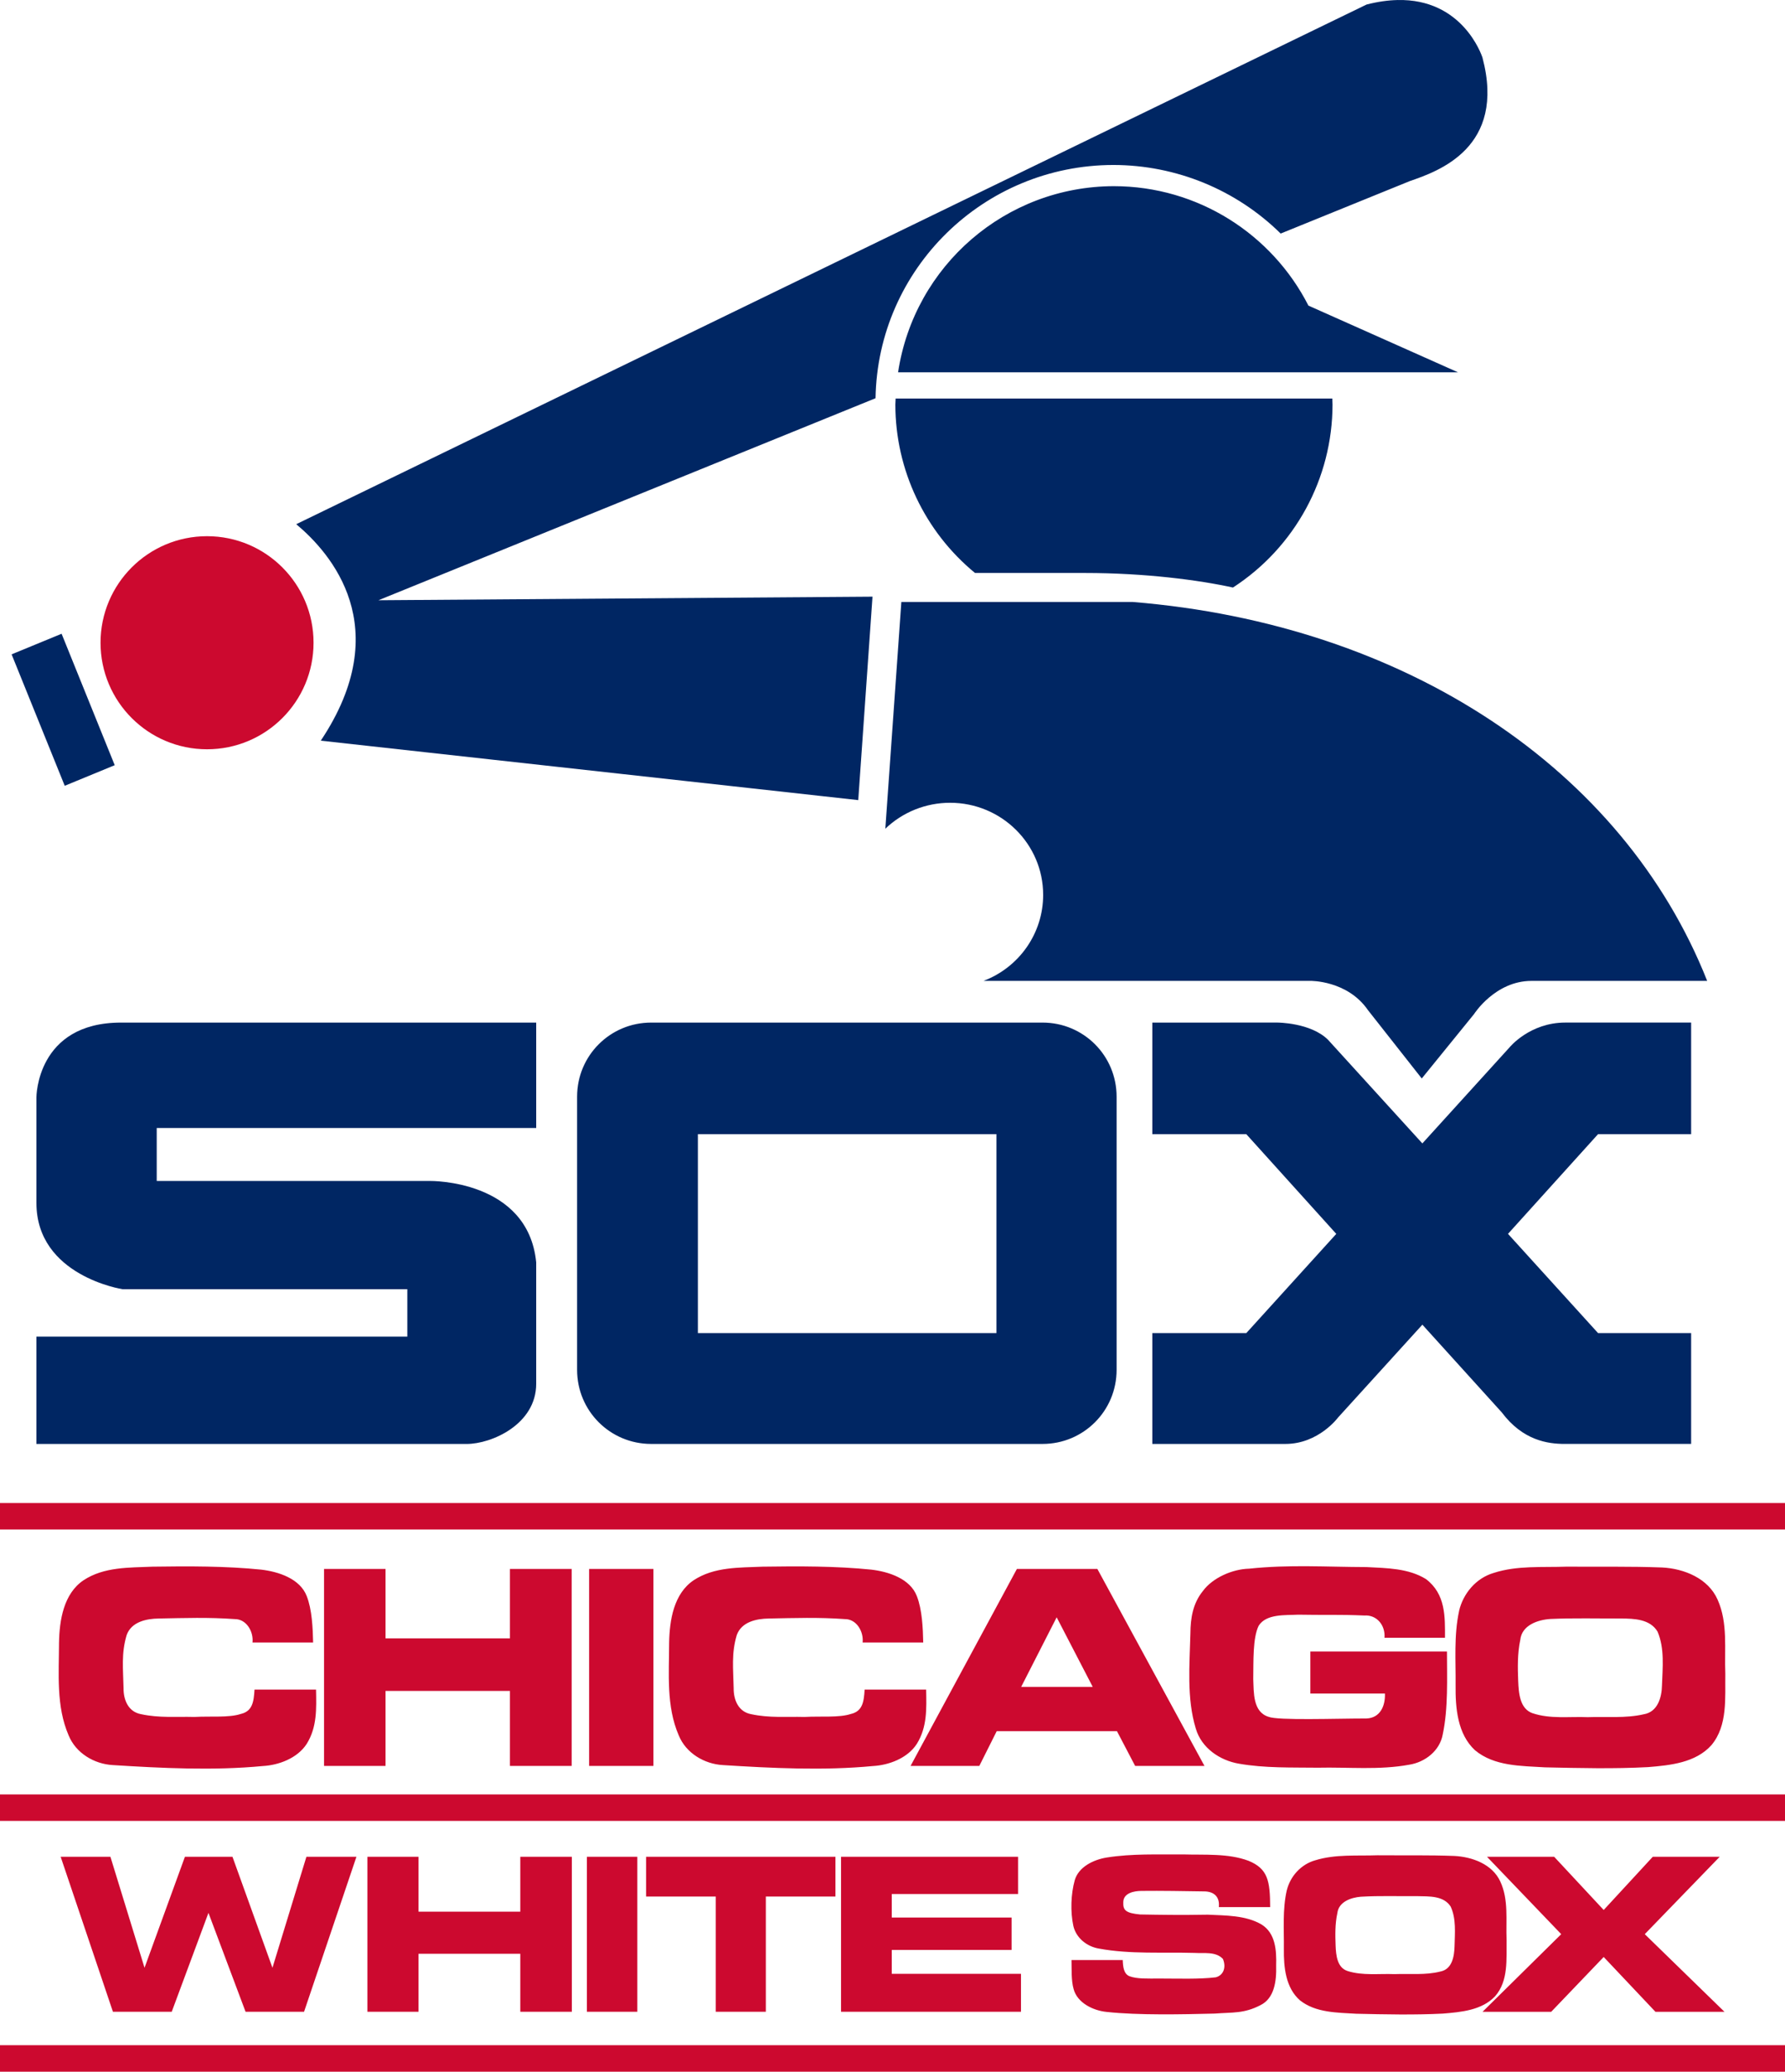<?xml version="1.0" encoding="UTF-8" standalone="no"?>
<!-- Created with Inkscape (http://www.inkscape.org/) -->

<svg
   xmlns:dc="http://purl.org/dc/elements/1.1/"
   xmlns:cc="http://creativecommons.org/ns#"
   xmlns:rdf="http://www.w3.org/1999/02/22-rdf-syntax-ns#"
   xmlns:svg="http://www.w3.org/2000/svg"
   xmlns="http://www.w3.org/2000/svg"
   xmlns:sodipodi="http://sodipodi.sourceforge.net/DTD/sodipodi-0.dtd"
   xmlns:inkscape="http://www.inkscape.org/namespaces/inkscape"
   width="92.094mm"
   height="106.85mm"
   viewBox="0 0 92.094 106.85"
   version="1.1"
   id="svg25215"
   inkscape:version="0.92.4 (5da689c313, 2019-01-14)"
   sodipodi:docname="Chicago_White_Sox_1987.svg">
  <defs
     id="defs25209" />
  <sodipodi:namedview
     id="base"
     pagecolor="#ffffff"
     bordercolor="#666666"
     borderopacity="1.0"
     inkscape:pageopacity="0.0"
     inkscape:pageshadow="2"
     inkscape:zoom="1"
     inkscape:cx="182.80913"
     inkscape:cy="149.64331"
     inkscape:document-units="mm"
     inkscape:current-layer="layer6"
     showgrid="false"
     inkscape:window-width="1366"
     inkscape:window-height="705"
     inkscape:window-x="-8"
     inkscape:window-y="-8"
     inkscape:window-maximized="1" />
  <g
     inkscape:groupmode="layer"
     id="layer6"
     inkscape:label="Layer 1"
     transform="translate(-54.769,-99.489)">
    <g
       id="g1994">
      <path
         sodipodi:nodetypes="ccccc"
         inkscape:connector-curvature="0"
         id="path27485"
         d="m 70.946,132.639 c -10e-7,3.035 -2.46,5.495 -5.495,5.495 -3.035,0 -5.495,-2.46 -5.495,-5.495 -10e-7,-3.035 2.46,-5.495 5.495,-5.495 3.035,0 5.495,2.46 5.495,5.495 z"
         style="opacity:1;vector-effect:none;fill:#cc092f;fill-opacity:1;fill-rule:nonzero;stroke:none;stroke-width:1.257;stroke-linecap:round;stroke-linejoin:miter;stroke-miterlimit:4;stroke-dasharray:none;stroke-dashoffset:0;stroke-opacity:1;paint-order:markers stroke fill" />
      <path
         sodipodi:nodetypes="cccccccccccccccccccccccccccccccccccccccccccc"
         id="rect27488"
         d="m 126.862,99.491 c -0.48,0.011 -1.009,0.083 -1.59,0.233 L 70.053,126.525 c 1.772,1.481 5.171,5.312 1.266,11.165 l 27.73,3.066 0.735,-10.493 -25.489,0.184 25.646,-10.419 c 0.111,-6.673 5.573,-12.025 12.275,-12.03 3.231,0.004 6.331,1.274 8.627,3.537 l 6.662,-2.706 c 1.468,-0.506 4.985,-1.722 3.747,-6.379 -0.048,-0.134 -1.029,-3.038 -4.39,-2.96 z M 112.24,109.091 c -5.57,0.007 -10.301,4.085 -11.136,9.6 9.63,4.3e-4 28.888,0 28.888,0 l -7.717,-3.44 c -1.881,-3.689 -5.704,-6.156 -10.036,-6.16 z m -11.262,10.954 c -0.007,0.103 -0.012,0.207 -0.015,0.311 0.003,3.363 1.511,6.548 4.11,8.685 h 5.673 c 3.107,0 5.87,0.364 7.635,0.751 3.2,-2.075 5.133,-5.625 5.137,-9.436 -0.002,-0.103 -0.006,-0.207 -0.011,-0.311 z m 0.295,10.49 c 0,0 -0.43,6.079 -0.827,11.696 0.896,-0.858 2.093,-1.338 3.34,-1.338 2.653,-6e-5 4.803,2.128 4.803,4.753 -5.3e-4,1.965 -1.222,3.727 -3.075,4.433 h 16.859 c 0,0 1.915,-0.035 2.979,1.516 l 2.77,3.518 2.699,-3.323 c 0,0 1.086,-1.71 2.963,-1.71 h 9.064 c -4.335,-10.936 -15.567,-18.4 -29.643,-19.544 z m -43.326,1.641 -2.579,1.062 2.741,6.779 2.579,-1.062 z"
         style="opacity:1;vector-effect:none;fill:#002663;fill-opacity:1;fill-rule:nonzero;stroke:none;stroke-width:1.144;stroke-linecap:round;stroke-linejoin:miter;stroke-miterlimit:4;stroke-dasharray:none;stroke-dashoffset:0;stroke-opacity:1;paint-order:markers stroke fill"
         inkscape:connector-curvature="0" />
      <path
         sodipodi:nodetypes="cccccccccccccccccccccccccccccccccccccccccccccccccccccccccccccccccccccccccccccccccccccccccccccccccccccccccccccccccccccccccc"
         d="m 99.274,184.202 c 0.061,-0.559 -0.312,-1.213 -0.921,-1.206 -1.357,-0.098 -2.56,-0.055 -3.92,-0.03 -0.627,0.01 -1.4,0.164 -1.65,0.849 -0.287,0.955 -0.182,1.76 -0.162,2.741 -0.006,0.609 0.244,1.223 0.903,1.344 0.956,0.204 1.782,0.118 2.754,0.143 0.863,-0.048 1.78,0.047 2.393,-0.155 0.601,-0.139 0.67,-0.63 0.707,-1.255 h 3.174 c 0.019,0.983 0.058,1.929 -0.478,2.794 -0.482,0.751 -1.456,1.105 -2.272,1.148 -2.531,0.242 -5.205,0.11 -7.738,-0.05 -0.964,-0.055 -1.906,-0.62 -2.277,-1.534 -0.65,-1.502 -0.498,-3.182 -0.495,-4.778 0.021,-1.164 0.237,-2.529 1.268,-3.223 1.057,-0.693 2.34,-0.645 3.555,-0.698 1.837,-0.027 3.781,-0.034 5.612,0.153 0.886,0.105 2,0.462 2.346,1.367 0.272,0.691 0.314,1.657 0.329,2.391 l -3.127,1e-5 z m 34.567,3.649 c 0.915,0.307 1.9,0.164 2.848,0.203 0.961,-0.036 1.942,0.068 2.885,-0.149 0.721,-0.118 0.932,-0.871 0.942,-1.498 0.032,-0.919 0.141,-1.897 -0.228,-2.764 -0.388,-0.651 -1.204,-0.672 -1.877,-0.678 -1.215,0.004 -2.431,-0.03 -3.645,0.024 -0.656,0.04 -1.482,0.32 -1.561,1.079 -0.151,0.714 -0.133,1.448 -0.108,2.106 0.026,0.657 0.087,1.449 0.744,1.678 z m -3.795,-5.273 c 0.211,-0.904 0.877,-1.695 1.781,-1.961 1.213,-0.396 2.512,-0.279 3.769,-0.326 1.642,0.013 3.285,-0.02 4.926,0.043 1.136,0.057 2.382,0.56 2.865,1.662 0.538,1.203 0.344,2.547 0.397,3.824 -0.02,1.236 0.134,2.655 -0.716,3.676 -0.813,0.91 -2.126,1.041 -3.269,1.134 -1.772,0.095 -3.548,0.05 -5.321,0.012 -1.23,-0.077 -2.61,-0.05 -3.61,-0.882 -0.897,-0.834 -1.014,-2.151 -1,-3.373 0.013,-1.222 -0.094,-2.537 0.18,-3.809 z m -7.672,2.089 h 7.049 c 0,1.373 0.069,2.925 -0.218,4.276 -0.152,0.846 -0.91,1.433 -1.728,1.563 -1.557,0.287 -3.146,0.118 -4.719,0.154 -1.357,-0.017 -2.729,0.028 -4.071,-0.207 -0.988,-0.168 -1.932,-0.813 -2.222,-1.808 -0.48,-1.563 -0.318,-3.313 -0.279,-4.918 0.005,-0.782 0.128,-1.541 0.639,-2.172 0.504,-0.693 1.535,-1.139 2.387,-1.159 2.069,-0.221 3.991,-0.089 6.068,-0.083 1.034,0.056 2.15,0.057 3.059,0.619 1.023,0.776 0.984,1.947 0.981,3.029 h -3.12 c 0.051,-0.65 -0.401,-1.195 -1.041,-1.15 -1.276,-0.056 -2.136,-0.017 -3.413,-0.043 -0.639,0.038 -1.646,-0.06 -2.04,0.574 -0.309,0.637 -0.263,1.831 -0.278,2.745 0.031,0.681 -0.029,1.697 0.79,1.949 0.49,0.196 3.464,0.086 5.051,0.086 0.71,-0.026 0.978,-0.651 0.953,-1.287 -1.294,-1e-5 -3.848,-2e-5 -3.848,-2e-5 z m -11.228,1.824 -1.86,-3.588 -1.831,3.588 z m 1.25,2.285 h -6.203 l -0.898,1.793 h -3.547 l 5.487,-10.161 h 4.15 l 5.527,10.161 h -3.577 z m -23.914,-8.367 v 10.161 h -3.318 v -10.161 z m -7.404,3.581 v -3.581 h 3.185 v 10.161 h -3.185 v -3.869 h -6.418 v 3.869 h -3.173 v -10.161 h 3.173 v 3.581 z m -13.282,0.212 c 0.061,-0.559 -0.312,-1.213 -0.921,-1.206 -1.357,-0.098 -2.56,-0.055 -3.92,-0.03 -0.627,0.01 -1.4,0.164 -1.65,0.849 -0.287,0.955 -0.182,1.76 -0.162,2.741 -0.006,0.609 0.244,1.223 0.903,1.344 0.956,0.204 1.782,0.118 2.754,0.143 0.863,-0.048 1.78,0.047 2.393,-0.155 0.601,-0.139 0.67,-0.63 0.707,-1.255 h 3.174 c 0.019,0.983 0.058,1.929 -0.478,2.794 -0.482,0.751 -1.456,1.105 -2.272,1.148 -2.531,0.242 -5.205,0.11 -7.738,-0.05 -0.964,-0.055 -1.906,-0.62 -2.277,-1.534 -0.65,-1.502 -0.498,-3.182 -0.495,-4.778 0.021,-1.164 0.237,-2.529 1.268,-3.223 1.057,-0.693 2.34,-0.645 3.555,-0.698 1.837,-0.027 3.781,-0.034 5.612,0.153 0.886,0.105 2,0.462 2.346,1.367 0.272,0.691 0.314,1.657 0.329,2.391 l -3.127,1e-5 z"
         style="font-style:normal;font-variant:normal;font-weight:normal;font-stretch:normal;font-size:28.713px;line-height:1;font-family:'Eurostile MN';-inkscape-font-specification:'Eurostile MN';text-align:start;letter-spacing:0px;word-spacing:0px;text-anchor:start;fill:#cc092f;fill-opacity:1;stroke:none;stroke-width:1.149"
         id="path27495-4"
         inkscape:connector-curvature="0" />
      <path
         sodipodi:nodetypes="ccccc"
         inkscape:connector-curvature="0"
         id="rect27560"
         d="m 54.769,177.009 h 92.094 v 1.366 H 54.769 Z"
         style="opacity:1;vector-effect:none;fill:#cc092f;fill-opacity:1;fill-rule:nonzero;stroke:none;stroke-width:5.798;stroke-linecap:round;stroke-linejoin:miter;stroke-miterlimit:4;stroke-dasharray:none;stroke-dashoffset:0;stroke-opacity:1;paint-order:markers stroke fill" />
      <path
         sodipodi:nodetypes="ccccc"
         inkscape:connector-curvature="0"
         id="rect27560-4"
         d="m 54.769,192.039 h 92.094 v 1.366 H 54.769 Z"
         style="display:inline;opacity:1;vector-effect:none;fill:#cc092f;fill-opacity:1;fill-rule:nonzero;stroke:none;stroke-width:5.798;stroke-linecap:round;stroke-linejoin:miter;stroke-miterlimit:4;stroke-dasharray:none;stroke-dashoffset:0;stroke-opacity:1;paint-order:markers stroke fill" />
      <path
         sodipodi:nodetypes="ccccc"
         inkscape:connector-curvature="0"
         id="rect27560-4-4"
         d="m 54.769,204.973 h 92.094 v 1.366 H 54.769 Z"
         style="display:inline;opacity:1;vector-effect:none;fill:#cc092f;fill-opacity:1;fill-rule:nonzero;stroke:none;stroke-width:5.798;stroke-linecap:round;stroke-linejoin:miter;stroke-miterlimit:4;stroke-dasharray:none;stroke-dashoffset:0;stroke-opacity:1;paint-order:markers stroke fill" />
      <path
         sodipodi:nodetypes="ccccccccccccccccccccccccccccccccccccccccccccccccccccccccccccccccccccccccccccccccccccccccccccccccccccccccccccccccccccccc"
         d="m 124.293,201.147 c 0.783,0.247 1.62,0.128 2.428,0.16 0.786,-0.032 1.593,0.062 2.362,-0.134 0.614,-0.119 0.716,-0.788 0.731,-1.308 0.015,-0.679 0.092,-1.407 -0.199,-2.041 -0.368,-0.571 -1.11,-0.523 -1.707,-0.538 -0.976,0.01 -1.954,-0.029 -2.929,0.029 -0.508,0.041 -1.143,0.26 -1.211,0.844 -0.124,0.563 -0.11,1.144 -0.091,1.666 0.019,0.523 0.086,1.152 0.617,1.321 z m -3.133,-4.164 c 0.179,-0.73 0.741,-1.345 1.47,-1.548 1.038,-0.32 2.143,-0.22 3.214,-0.258 1.321,0.011 2.643,-0.015 3.963,0.035 0.922,0.048 1.951,0.422 2.365,1.313 0.443,0.945 0.284,2.011 0.327,3.019 -0.014,0.978 0.105,2.109 -0.591,2.903 -0.685,0.728 -1.76,0.819 -2.699,0.896 -1.488,0.075 -2.98,0.041 -4.469,0.007 -0.989,-0.061 -2.089,-0.046 -2.905,-0.694 -0.732,-0.645 -0.839,-1.692 -0.827,-2.661 0.012,-0.968 -0.077,-2.008 0.15,-3.011 z m 22.335,-1.729 -3.867,3.992 4.112,4.004 h -3.561 l -2.67,-2.827 -2.708,2.827 h -3.542 l 4.059,-4.004 -3.83,-3.992 h 3.465 l 2.556,2.745 2.533,-2.745 z m -25.842,2.596 c 0.059,-0.559 -0.282,-0.81 -0.762,-0.81 -0.999,-0.015 -2.23,-0.037 -3.223,-0.025 -0.405,0 -0.945,0.115 -0.945,0.587 -0.018,0.409 0.129,0.558 0.865,0.628 1.028,0.018 2.084,0.037 3.499,0.011 0.915,0.047 1.948,0.025 2.767,0.505 0.726,0.449 0.778,1.339 0.756,2.114 0.026,0.832 -0.103,1.695 -0.802,2.044 -0.867,0.449 -1.425,0.365 -2.37,0.438 -1.649,0.041 -3.94,0.093 -5.582,-0.086 -0.682,-0.068 -1.508,-0.463 -1.696,-1.181 -0.128,-0.443 -0.096,-1.037 -0.108,-1.493 h 2.643 c 0.014,0.337 0.043,0.706 0.346,0.833 0.39,0.146 0.936,0.119 1.55,0.119 0.959,0 2.037,0.041 2.9,-0.062 0.384,-0.097 0.561,-0.491 0.374,-0.947 -0.372,-0.399 -0.982,-0.279 -1.473,-0.312 -1.626,-0.047 -3.307,0.075 -4.917,-0.222 -0.62,-0.098 -1.19,-0.546 -1.33,-1.18 -0.155,-0.723 -0.126,-1.629 0.073,-2.345 0.199,-0.693 0.973,-1.063 1.645,-1.172 1.336,-0.211 2.596,-0.148 3.945,-0.161 1.101,0.034 2.328,-0.066 3.38,0.33 0.999,0.413 1.107,1.037 1.113,2.387 -0.731,-1e-5 -1.915,-3e-5 -2.646,-5e-5 z m -19.492,5.399 v -7.995 h 9.133 v 1.922 h -6.516 v 1.213 h 6.182 v 1.671 h -6.182 v 1.231 h 6.667 v 1.958 z m -3.88,-5.943 v 5.943 h -2.584 v -5.943 h -3.594 v -2.052 h 9.77 v 2.052 z m -6.63,-2.052 v 7.995 h -2.602 v -7.995 z m -6.038,2.832 v -2.832 h 2.659 v 7.995 h -2.659 v -2.991 h -5.251 v 2.991 h -2.637 v -7.995 h 2.637 v 2.832 z m -8.454,-2.832 -2.703,7.995 h -3.017 l -1.915,-5.102 -1.895,5.102 h -3.033 l -2.697,-7.995 h 2.567 l 1.76,5.725 2.084,-5.725 h 2.453 l 2.063,5.725 1.752,-5.725 z"
         style="font-style:normal;font-variant:normal;font-weight:normal;font-stretch:normal;font-size:28.713px;line-height:1;font-family:'Eurostile MN';-inkscape-font-specification:'Eurostile MN';text-align:start;letter-spacing:0px;word-spacing:0px;text-anchor:start;display:inline;fill:#cc092f;fill-opacity:1;stroke:none;stroke-width:0.922"
         id="path27507-3"
         inkscape:connector-curvature="0" />
      <path
         sodipodi:nodetypes="cccccccccccccccccccccccccccccccccccccccccccccccccccccccc"
         id="path1410"
         d="m 61.015,152.23 c -4.367,0 -4.367,3.851 -4.367,3.851 v 5.449 c 0,3.772 4.445,4.452 4.445,4.452 h 14.691 v 2.444 H 56.648 v 5.537 h 22.196 c 1.286,0 3.59,-1.01 3.59,-3.107 v -6.255 c -0.42,-4.281 -5.475,-4.202 -5.475,-4.202 H 62.855 v -2.73 h 19.579 v -5.439 z m 27.35,0 c -2.117,0 -3.822,1.704 -3.822,3.821 v 14.09 c 0,2.117 1.705,3.821 3.822,3.821 h 20.192 c 2.117,0 3.821,-1.704 3.821,-3.821 v -14.09 c 0,-2.117 -1.704,-3.821 -3.821,-3.821 z m 25.856,0 v 5.755 h 4.848 l 4.643,5.143 -4.643,5.118 h -4.848 v 5.716 h 6.865 c 1.718,0 2.721,-1.367 2.721,-1.367 l 4.347,-4.784 4.095,4.522 c 1.088,1.451 2.377,1.628 3.244,1.628 h 6.527 v -5.716 h -4.802 l -4.646,-5.118 4.646,-5.143 h 4.802 v -5.755 h -6.49 c -1.836,0 -2.872,1.272 -2.872,1.272 l -4.505,4.961 -4.863,-5.341 c -0.892,-0.892 -2.618,-0.892 -2.618,-0.892 z m -23.446,5.755 h 15.403 v 10.261 H 90.775 Z"
         style="fill:#002663;fill-opacity:1;stroke:none;stroke-width:0.14px;stroke-linecap:butt;stroke-linejoin:miter;stroke-opacity:1"
         inkscape:connector-curvature="0" />
    </g>
  </g>
</svg>
